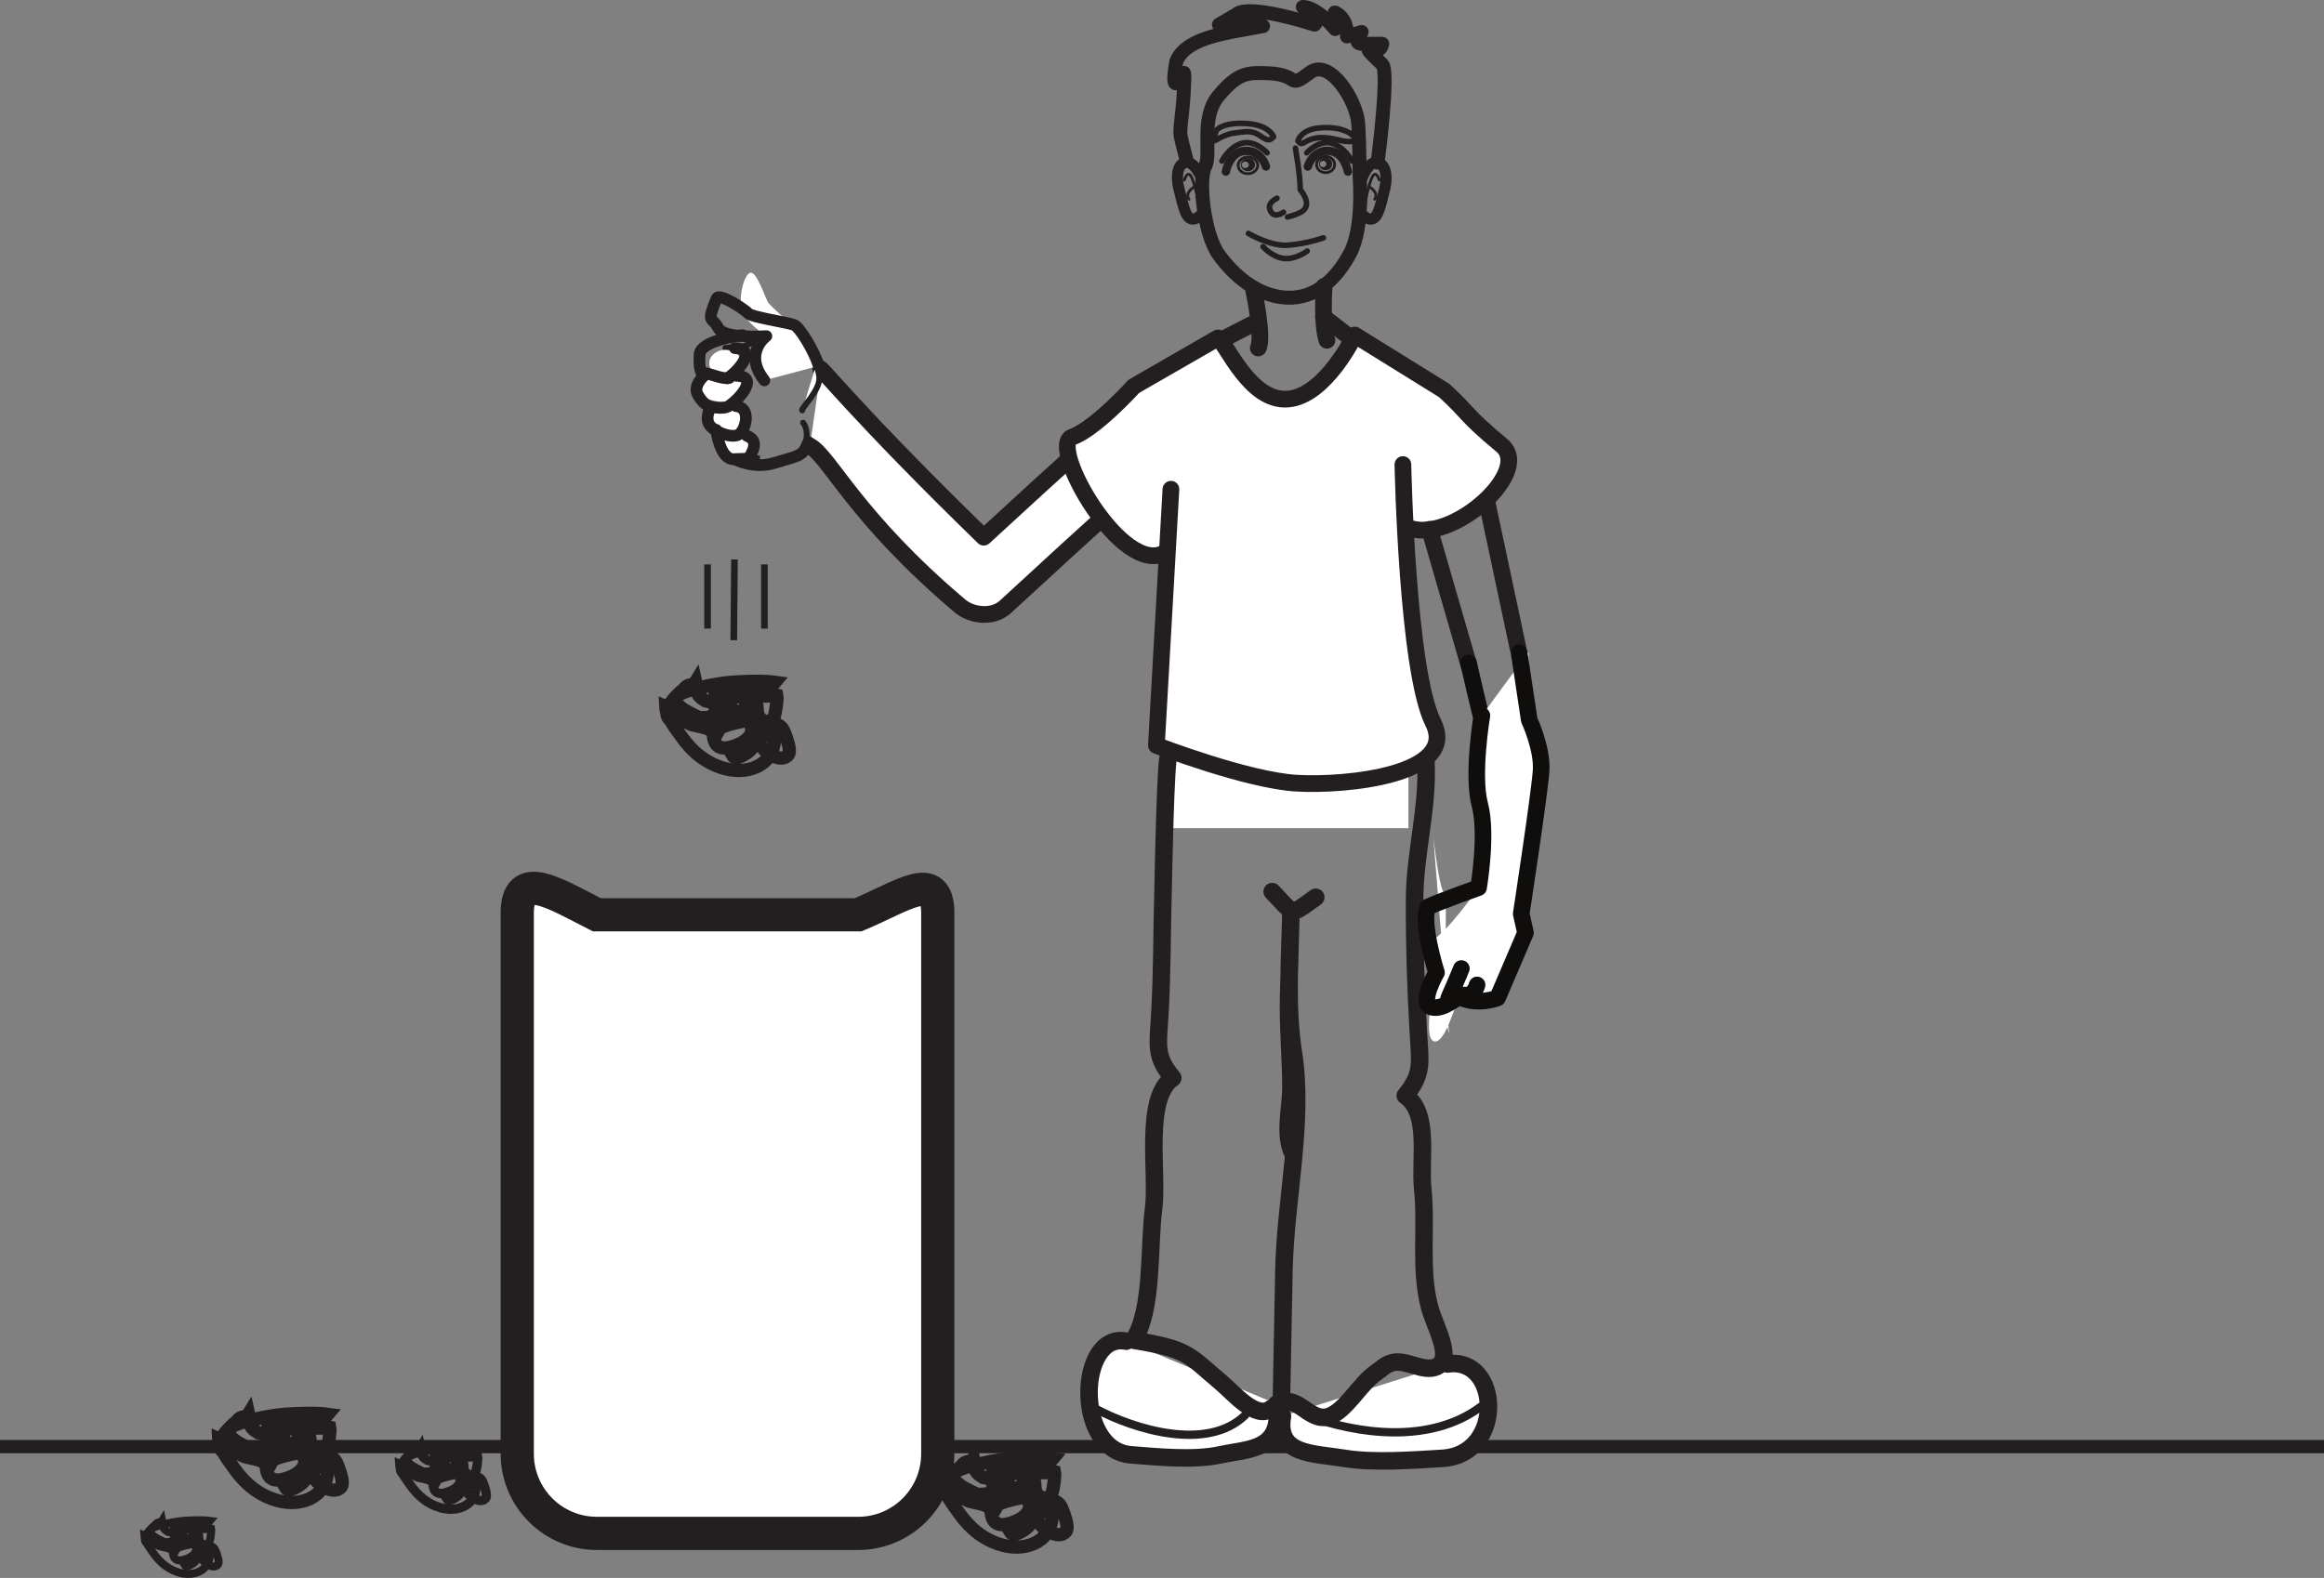 <?xml version="1.0" encoding="UTF-8"?>
<svg xmlns="http://www.w3.org/2000/svg" xmlns:xlink="http://www.w3.org/1999/xlink" width="350pt" height="237.71pt" viewBox="0 0 350 237.71" version="1.1">
<rect x="0" y="0" width="350" height="237.71" fill="#808080" stroke="none"/>
<defs>
<clipPath id="clip1">
  <path d="M 7 63 L 212 63 L 212 237.711 L 7 237.711 Z M 7 63 "/>
</clipPath>
<clipPath id="clip2">
  <path d="M 4 184 L 80 184 L 80 237.711 L 4 237.711 Z M 4 184 "/>
</clipPath>
<clipPath id="clip3">
  <path d="M 113 191 L 189 191 L 189 237.711 L 113 237.711 Z M 113 191 "/>
</clipPath>
<clipPath id="clip4">
  <path d="M 40 198 L 94 198 L 94 237.711 L 40 237.711 Z M 40 198 "/>
</clipPath>
<clipPath id="clip5">
  <path d="M 4 211 L 50 211 L 50 237.711 L 4 237.711 Z M 4 211 "/>
</clipPath>
</defs>
<g id="surface1">
<path style="fill:none;stroke-width:2;stroke-linecap:butt;stroke-linejoin:miter;stroke:rgb(13.73%,12.16%,12.549%);stroke-opacity:1;stroke-miterlimit:10;" d="M 0 -0.001 L -350 -0.001 " transform="matrix(1,0,0,-1,350,217.925)"/>
<path style=" stroke:none;fill-rule:nonzero;fill:rgb(100%,100%,100%);fill-opacity:1;" d="M 176.344 124.762 L 176.344 103.262 L 212.109 103.262 L 212.109 124.762 "/>
<path style="fill:none;stroke-width:0.838;stroke-linecap:round;stroke-linejoin:round;stroke:rgb(13.73%,12.16%,12.549%);stroke-opacity:1;stroke-miterlimit:4;" d="M 0.001 -0 C 0.001 -0 -1.815 2 -3.796 1.433 C -5.741 0.879 -6.8 -1.246 -6.8 -1.246 " transform="matrix(1,0,0,-1,190.823,23.019)"/>
<path style="fill:none;stroke-width:1.259;stroke-linecap:round;stroke-linejoin:round;stroke:rgb(13.73%,12.16%,12.549%);stroke-opacity:1;stroke-miterlimit:4;" d="M 0 0.002 C 0.199 -0.428 -0.621 2.72 -3.383 2.302 C -5.516 1.982 -6.008 -0.791 -6.008 -0.791 " transform="matrix(1,0,0,-1,190.625,25.06)"/>
<path style="fill:none;stroke-width:0.838;stroke-linecap:round;stroke-linejoin:round;stroke:rgb(13.73%,12.16%,12.549%);stroke-opacity:1;stroke-miterlimit:4;" d="M -0.001 -0 C -0.001 -0 1.812 2 3.796 1.433 C 5.741 0.879 6.804 -1.246 6.804 -1.246 " transform="matrix(1,0,0,-1,196.794,23.019)"/>
<path style="fill:none;stroke-width:1.259;stroke-linecap:round;stroke-linejoin:round;stroke:rgb(13.73%,12.16%,12.549%);stroke-opacity:1;stroke-miterlimit:4;" d="M -0.002 0.002 C -0.201 -0.428 0.623 2.72 3.385 2.302 C 5.518 1.982 6.01 -0.791 6.01 -0.791 " transform="matrix(1,0,0,-1,196.994,25.06)"/>
<path style="fill:none;stroke-width:0.838;stroke-linecap:round;stroke-linejoin:round;stroke:rgb(13.73%,12.16%,12.549%);stroke-opacity:1;stroke-miterlimit:4;" d="M 0 0.001 C 0.148 -0.152 0.543 -0.659 0.77 -1.257 C 1.059 -2.007 1.059 -2.87 0 -3.402 C -0.906 -3.855 -1.93 -4.081 -1.93 -4.081 " transform="matrix(1,0,0,-1,195.832,28.61)"/>
<path style="fill:none;stroke-width:0.838;stroke-linecap:round;stroke-linejoin:round;stroke:rgb(13.73%,12.16%,12.549%);stroke-opacity:1;stroke-miterlimit:4;" d="M -0 0.001 C -0 0.001 -1.66 -1.257 -2.117 0.641 C -2.09 0.61 -2.359 1.427 -0.984 2.114 " transform="matrix(1,0,0,-1,193.301,31.973)"/>
<path style="fill:none;stroke-width:2.097;stroke-linecap:round;stroke-linejoin:round;stroke:rgb(13.73%,12.16%,12.549%);stroke-opacity:1;stroke-miterlimit:4;" d="M 0.001 0.002 C 0.001 0.002 0.626 -7.51 -1.452 -11.377 C -3.534 -15.24 -6.647 -18.248 -11.015 -18.03 C -16.304 -17.772 -19.948 -13.307 -21.194 -11.592 C -23.487 -8.436 -24.311 -0.213 -23.272 1.717 C -22.233 3.646 -24.104 9.013 -21.194 12.447 C -18.284 15.885 -16.886 15.908 -13.78 15.775 C -8.78 15.564 -10.995 13.244 -7.479 15.885 C -4.476 18.142 -0.413 11.588 -0.21 8.154 C 0.001 4.72 0.001 0.002 0.001 0.002 Z M 0.001 0.002 " transform="matrix(1,0,0,-1,204.765,26.81)"/>
<path style="fill:none;stroke-width:2.517;stroke-linecap:round;stroke-linejoin:round;stroke:rgb(13.73%,12.16%,12.549%);stroke-opacity:1;stroke-miterlimit:4;" d="M -0.002 0.002 C -0.002 0.002 1.541 -7.19 0.709 -8.838 " transform="matrix(1,0,0,-1,188.787,43.588)"/>
<path style="fill:none;stroke-width:2.517;stroke-linecap:round;stroke-linejoin:round;stroke:rgb(13.73%,12.16%,12.549%);stroke-opacity:1;stroke-miterlimit:4;" d="M -0.001 0.001 C -0.001 0.001 -0.411 -5.632 0.421 -8.124 " transform="matrix(1,0,0,-1,199.419,43.138)"/>
<path style="fill:none;stroke-width:1.678;stroke-linecap:round;stroke-linejoin:round;stroke:rgb(13.73%,12.16%,12.549%);stroke-opacity:1;stroke-miterlimit:4;" d="M 0.001 -0.002 C 0.001 -0.002 -1.128 2.819 -2.503 2.502 C -3.882 2.19 -3.858 0.069 -3.507 -1.357 C -2.753 -4.381 -2.378 -6.467 -1.003 -5.947 C 0.376 -5.424 0.251 -4.17 0.251 -4.17 " transform="matrix(1,0,0,-1,181.034,26.983)"/>
<path style="fill:none;stroke-width:0.419;stroke-linecap:round;stroke-linejoin:round;stroke:rgb(13.73%,12.16%,12.549%);stroke-opacity:1;stroke-miterlimit:4;" d="M 0.001 0.001 C 0.001 0.001 0.552 1.939 1.243 0.001 C 1.939 -1.94 2.075 -3.46 2.075 -3.46 " transform="matrix(1,0,0,-1,178.378,27.111)"/>
<path style="fill:none;stroke-width:0.419;stroke-linecap:round;stroke-linejoin:round;stroke:rgb(13.73%,12.16%,12.549%);stroke-opacity:1;stroke-miterlimit:4;" d="M 0 0 C 0 0 -1.387 -0.832 -0.695 -1.801 " transform="matrix(1,0,0,-1,179.762,28.219)"/>
<path style="fill:none;stroke-width:1.678;stroke-linecap:round;stroke-linejoin:round;stroke:rgb(13.73%,12.16%,12.549%);stroke-opacity:1;stroke-miterlimit:4;" d="M 0.001 -0.002 C 0.001 -0.002 1.032 2.819 2.411 2.502 C 3.79 2.19 3.86 0.069 3.505 -1.357 C 2.755 -4.381 2.38 -6.467 0.997 -5.947 C -0.374 -5.424 -0.249 -4.17 -0.249 -4.17 " transform="matrix(1,0,0,-1,205.058,26.983)"/>
<path style="fill:none;stroke-width:0.419;stroke-linecap:round;stroke-linejoin:round;stroke:rgb(13.73%,12.16%,12.549%);stroke-opacity:1;stroke-miterlimit:4;" d="M -0.001 0.001 C -0.001 0.001 -0.552 1.939 -1.247 0.001 C -1.938 -1.94 -2.075 -3.46 -2.075 -3.46 " transform="matrix(1,0,0,-1,207.716,27.111)"/>
<path style="fill:none;stroke-width:0.419;stroke-linecap:round;stroke-linejoin:round;stroke:rgb(13.73%,12.16%,12.549%);stroke-opacity:1;stroke-miterlimit:4;" d="M 0 0 C 0 0 1.387 -0.832 0.691 -1.801 " transform="matrix(1,0,0,-1,206.332,28.219)"/>
<path style="fill:none;stroke-width:0.838;stroke-linecap:round;stroke-linejoin:round;stroke:rgb(13.73%,12.16%,12.549%);stroke-opacity:1;stroke-miterlimit:4;" d="M -0 -0.001 C -0 -0.001 -0.582 1.675 -3.715 1.968 C -6.852 2.253 -8.469 1.444 -8.691 0.784 C -9.379 -1.251 -8.867 -0.521 -8.016 -0.122 C -6.449 0.62 -6.168 0.526 -4.586 0.733 C -3.008 0.936 -2.387 0.37 -1.551 -0.157 C -0.711 -0.685 -0.445 -0.443 -0 -0.001 Z M -0 -0.001 " transform="matrix(1,0,0,-1,191.809,20.608)"/>
<path style="fill:none;stroke-width:0.838;stroke-linecap:round;stroke-linejoin:round;stroke:rgb(13.73%,12.16%,12.549%);stroke-opacity:1;stroke-miterlimit:4;" d="M -0 -0.002 C -0 -0.002 0.391 1.819 3.535 1.987 C 6.676 2.162 8.019 1.155 8.465 0.612 C 8.902 0.073 8.473 -0.103 7.527 -0.084 C 6.586 -0.068 6.551 0.123 4.977 0.385 C 3.406 0.651 2.148 0.444 1.285 -0.052 C 0.43 -0.545 0.43 -0.455 -0 -0.002 Z M -0 -0.002 " transform="matrix(1,0,0,-1,195.473,21.233)"/>
<path style=" stroke:none;fill-rule:nonzero;fill:rgb(13.73%,12.16%,12.549%);fill-opacity:1;" d="M 197.875 36.051 L 197.945 36.051 C 197.965 36.051 197.965 36.02 197.949 36.02 L 197.883 36.02 C 197.859 36.02 197.855 36.051 197.875 36.051 "/>
<path style=" stroke:none;fill-rule:nonzero;fill:rgb(13.73%,12.16%,12.549%);fill-opacity:1;" d="M 187.555 25.32 C 187.262 25.332 187.016 25.121 187 24.852 C 186.992 24.578 187.223 24.352 187.523 24.34 C 187.816 24.332 188.062 24.539 188.074 24.812 C 188.086 25.082 187.852 25.309 187.555 25.32 M 187.906 23.836 C 187.312 23.859 186.852 24.316 186.867 24.855 C 186.887 25.395 187.387 25.816 187.977 25.793 C 188.57 25.773 189.031 25.32 189.012 24.777 C 188.992 24.238 188.496 23.816 187.906 23.836 "/>
<path style="fill:none;stroke-width:0.419;stroke-linecap:round;stroke-linejoin:round;stroke:rgb(13.73%,12.16%,12.549%);stroke-opacity:1;stroke-miterlimit:4;" d="M -0.001 -0.002 C 0.023 -0.693 -0.614 -1.279 -1.431 -1.31 C -2.239 -1.338 -2.923 -0.802 -2.95 -0.107 C -2.974 0.584 -2.337 1.17 -1.52 1.201 C -0.708 1.229 -0.024 0.694 -0.001 -0.002 Z M -0.001 -0.002 " transform="matrix(1,0,0,-1,189.419,24.854)"/>
<path style=" stroke:none;fill-rule:nonzero;fill:rgb(13.73%,12.16%,12.549%);fill-opacity:1;" d="M 199.27 25.18 C 198.992 25.18 198.77 24.965 198.77 24.703 C 198.77 24.438 198.992 24.23 199.27 24.23 C 199.539 24.23 199.762 24.438 199.762 24.703 C 199.762 24.965 199.539 25.18 199.27 25.18 M 199.637 23.75 C 199.09 23.75 198.645 24.176 198.645 24.703 C 198.645 25.227 199.09 25.652 199.637 25.652 C 200.184 25.652 200.633 25.227 200.633 24.703 C 200.633 24.176 200.184 23.75 199.637 23.75 "/>
<path style="fill:none;stroke-width:0.419;stroke-linecap:round;stroke-linejoin:round;stroke:rgb(13.73%,12.16%,12.549%);stroke-opacity:1;stroke-miterlimit:4;" d="M 0.001 -0 C 0.001 -0.672 -0.612 -1.215 -1.366 -1.215 C -2.12 -1.215 -2.733 -0.672 -2.733 -0 C -2.733 0.672 -2.12 1.218 -1.366 1.218 C -0.612 1.218 0.001 0.672 0.001 -0 Z M 0.001 -0 " transform="matrix(1,0,0,-1,201.007,24.793)"/>
<path style="fill:none;stroke-width:0.838;stroke-linecap:round;stroke-linejoin:round;stroke:rgb(13.73%,12.16%,12.549%);stroke-opacity:1;stroke-miterlimit:4;" d="M 0.001 -0.001 C 0.001 -0.001 -2.437 -0.884 -5.315 -1.106 C -7.976 -1.313 -11.296 0.663 -11.296 0.663 " transform="matrix(1,0,0,-1,199.308,35.831)"/>
<path style="fill:none;stroke-width:0.838;stroke-linecap:round;stroke-linejoin:round;stroke:rgb(13.73%,12.16%,12.549%);stroke-opacity:1;stroke-miterlimit:4;" d="M -0.001 0 C -0.001 0 -1.786 -1.328 -3.548 -1.109 C -5.317 -0.886 -6.649 0.664 -6.649 0.664 " transform="matrix(1,0,0,-1,196.872,37.825)"/>
<path style="fill:none;stroke-width:0.838;stroke-linecap:round;stroke-linejoin:round;stroke:rgb(13.73%,12.16%,12.549%);stroke-opacity:1;stroke-miterlimit:4;" d="M -0 -0.001 C -0 -0.001 0.75 -4.329 0.719 -6.15 " transform="matrix(1,0,0,-1,195.098,22.319)"/>
<path style="fill:none;stroke-width:2.097;stroke-linecap:round;stroke-linejoin:round;stroke:rgb(13.73%,12.16%,12.549%);stroke-opacity:1;stroke-miterlimit:4;" d="M 0.001 -0.002 C 0.001 -0.002 1.806 13.682 0.696 14.787 C -0.409 15.897 -2.296 17.444 -0.855 17.002 C 0.583 16.561 0.696 17.885 0.696 17.885 L -2.405 17.885 C -3.847 17.885 -2.405 19.662 -2.405 19.662 L -4.62 18.994 C -4.62 18.994 -4.397 21.209 -5.948 22.319 C -7.503 23.428 -5.065 20.991 -6.394 20.104 C -9.386 23.647 -11.265 23.428 -11.265 23.428 C -11.265 23.428 -8.386 21.655 -9.495 20.768 C -20.128 24.092 -21.233 22.319 -21.233 22.319 L -23.894 20.768 C -23.894 20.768 -18.573 21.655 -17.249 20.545 C -22.343 19.549 -28.769 18.994 -30.315 15.233 C -31.429 9.026 -29.206 13.459 -29.206 13.459 C -29.206 13.459 -28.987 14.123 -29.206 10.358 C -29.433 6.592 -29.87 5.041 -29.651 3.932 C -29.433 2.826 -28.769 0.389 -28.769 0.389 " transform="matrix(1,0,0,-1,207.472,24.479)"/>
<path style="fill:none;stroke-width:2.517;stroke-linecap:round;stroke-linejoin:round;stroke:rgb(13.73%,12.16%,12.549%);stroke-opacity:1;stroke-miterlimit:4;" d="M 0.001 0 L 5.079 2.606 " transform="matrix(1,0,0,-1,184.077,51.149)"/>
<path style="fill:none;stroke-width:2.517;stroke-linecap:round;stroke-linejoin:round;stroke:rgb(13.73%,12.16%,12.549%);stroke-opacity:1;stroke-miterlimit:4;" d="M 0 -0.002 C 0.395 -0.26 4.039 -3.127 4.039 -3.127 " transform="matrix(1,0,0,-1,199.316,47.76)"/>
<path style="fill-rule:nonzero;fill:rgb(100%,100%,100%);fill-opacity:1;stroke-width:2.517;stroke-linecap:round;stroke-linejoin:round;stroke:rgb(13.73%,12.16%,12.549%);stroke-opacity:1;stroke-miterlimit:4;" d="M -0.001 -0.001 C -0.896 1.48 5.526 -6.743 24.522 -25.212 C 48.757 -2.895 49.823 -2.505 50.979 -2.118 C 53.46 -1.29 55.862 -2.653 56.851 -5.075 C 57.835 -7.501 56.472 -10.391 54.116 -11.528 L 55.155 -11.028 C 53.335 -12.321 39.702 -24.704 27.796 -35.692 C 25.854 -37.481 22.632 -37.005 20.964 -35.594 C 5.14 -22.208 1.347 -13.13 -1.657 -11.473 " transform="matrix(1,0,0,-1,123.634,55.714)"/>
<path style="fill:none;stroke-width:0.882;stroke-linecap:round;stroke-linejoin:round;stroke:rgb(13.73%,12.16%,12.549%);stroke-opacity:1;stroke-miterlimit:4;" d="M 0.001 -0.001 C 0.579 2.022 -0.366 3.081 -0.366 3.081 " transform="matrix(1,0,0,-1,121.311,66.76)"/>
<path style="fill:none;stroke-width:1.763;stroke-linecap:round;stroke-linejoin:round;stroke:rgb(13.73%,12.16%,12.549%);stroke-opacity:1;stroke-miterlimit:4;" d="M 0.001 0 C 0.001 0 2.829 -1.644 6.138 -0.601 C 9.442 0.438 10.372 0.328 11.021 2.215 C 11.103 2.453 11.173 2.297 11.208 2.52 " transform="matrix(1,0,0,-1,110.561,69.121)"/>
<path style="fill-rule:nonzero;fill:rgb(100%,100%,100%);fill-opacity:1;stroke-width:0.882;stroke-linecap:round;stroke-linejoin:round;stroke:rgb(13.73%,12.16%,12.549%);stroke-opacity:1;stroke-miterlimit:4;" d="M -0.001 0.002 C -0.4 0.095 2.799 3.033 2.569 5.049 C 2.53 5.388 2.237 6.638 2.131 6.998 " transform="matrix(1,0,0,-1,120.818,61.818)"/>
<path style="fill:none;stroke-width:0.882;stroke-linecap:round;stroke-linejoin:round;stroke:rgb(13.73%,12.16%,12.549%);stroke-opacity:1;stroke-miterlimit:4;" d="M 0.001 -0.002 C -0.37 0.229 -2.643 -0.502 -3.006 -0.838 C -3.366 -1.177 -4.1 -0.724 -5.557 -0.943 " transform="matrix(1,0,0,-1,114.799,51.475)"/>
<path style=" stroke:none;fill-rule:nonzero;fill:rgb(100%,100%,100%);fill-opacity:1;" d="M 211.129 77.895 C 217.27 81.836 230.98 70.039 226.016 65.902 C 220.215 61.07 221.289 61.246 217.332 57.633 L 203.871 49.285 C 203.871 49.285 199.492 58.496 193.793 58.934 C 188.094 59.371 184.582 50.602 183.27 49.727 L 170.613 57.012 C 170.613 57.012 164.824 63.422 161.312 64.66 C 157.613 65.969 168.961 85.957 175.367 82.023 "/>
<path style="fill:none;stroke-width:2.517;stroke-linecap:round;stroke-linejoin:round;stroke:rgb(13.73%,12.16%,12.549%);stroke-opacity:1;stroke-miterlimit:4;" d="M -0.002 0.001 C 6.139 -3.945 19.846 7.852 14.885 11.989 C 9.084 16.821 10.154 16.645 6.201 20.259 L -7.256 28.602 C -7.256 28.602 -11.643 19.395 -17.338 18.958 C -23.037 18.516 -26.549 27.286 -27.861 28.165 L -40.518 20.88 C -40.518 20.88 -46.307 14.47 -49.822 13.231 C -53.514 11.927 -42.174 -8.066 -35.764 -4.132 " transform="matrix(1,0,0,-1,211.283,79.075)"/>
<path style="fill-rule:nonzero;fill:rgb(100%,100%,100%);fill-opacity:1;stroke-width:2.517;stroke-linecap:round;stroke-linejoin:round;stroke:rgb(13.73%,12.16%,12.549%);stroke-opacity:1;stroke-miterlimit:4;" d="M -0.002 -0 C -0.002 -0 0.604 -30.973 4.549 -38.864 C 8.494 -46.758 -8.572 -48.446 -16.021 -48.004 C -23.475 -47.567 -37.127 -42.305 -37.127 -42.305 L -34.939 -3.719 " transform="matrix(1,0,0,-1,211.283,69.98)"/>
<path style="fill:none;stroke-width:1.678;stroke-linecap:butt;stroke-linejoin:round;stroke:rgb(13.73%,12.16%,12.549%);stroke-opacity:1;stroke-miterlimit:4;" d="M 0.002 0 L 3.592 -0.191 " transform="matrix(1,0,0,-1,110.83,69.278)"/>
<path style=" stroke:none;fill-rule:nonzero;fill:rgb(100%,100%,100%);fill-opacity:1;" d="M 123.301 55.117 C 122.598 52.805 120.402 49.258 119.602 48.949 C 118.703 48.594 116.18 46.18 115.742 45.656 C 115.301 45.133 114.043 40.906 113.02 41.09 C 111.992 41.27 111.027 45.395 111.883 47.137 C 112.738 48.883 115.418 50.637 115.418 50.637 C 115.418 50.637 111.871 53.176 115.117 57.305 "/>
<path style="fill:none;stroke-width:1.763;stroke-linecap:round;stroke-linejoin:round;stroke:rgb(13.73%,12.16%,12.549%);stroke-opacity:1;stroke-miterlimit:4;" d="M -0.001 -0.002 C -0.704 2.311 -2.899 5.858 -3.7 6.166 C -4.598 6.522 -10.149 7.358 -10.583 7.881 C -11.024 8.405 -14.993 11.1 -15.387 10.139 C -17.004 6.205 -16.012 7.49 -15.157 5.744 C -14.297 3.998 -7.883 4.479 -7.883 4.479 C -7.883 4.479 -11.43 1.94 -8.184 -2.189 " transform="matrix(1,0,0,-1,123.301,55.115)"/>
<path style="fill:none;stroke-width:2.517;stroke-linecap:round;stroke-linejoin:round;stroke:rgb(13.73%,12.16%,12.549%);stroke-opacity:1;stroke-miterlimit:4;" d="M -0.001 0.001 L 5.937 -20.511 " transform="matrix(1,0,0,-1,215.294,79.743)"/>
<path style=" stroke:none;fill-rule:nonzero;fill:rgb(100%,100%,100%);fill-opacity:1;" d="M 112.129 58.496 C 112.129 59.609 110.605 60.512 108.73 60.512 C 106.852 60.512 105.328 59.609 105.328 58.496 C 105.328 57.379 106.852 56.473 108.73 56.473 C 110.605 56.473 112.129 57.379 112.129 58.496 "/>
<path style=" stroke:none;fill-rule:nonzero;fill:rgb(100%,100%,100%);fill-opacity:1;" d="M 112.336 63.418 C 112.336 64.535 111.098 65.438 109.566 65.438 C 108.035 65.438 106.793 64.535 106.793 63.418 C 106.793 62.305 108.035 61.398 109.566 61.398 C 111.098 61.398 112.336 62.305 112.336 63.418 "/>
<path style=" stroke:none;fill-rule:nonzero;fill:rgb(100%,100%,100%);fill-opacity:1;" d="M 113.348 67.094 C 113.348 68.211 112.262 69.113 110.922 69.113 C 109.582 69.113 108.496 68.211 108.496 67.094 C 108.496 65.98 109.582 65.074 110.922 65.074 C 112.262 65.074 113.348 65.98 113.348 67.094 "/>
<path style=" stroke:none;fill-rule:nonzero;fill:rgb(100%,100%,100%);fill-opacity:1;" d="M 111.664 54.719 C 111.664 55.836 110.578 56.738 109.242 56.738 C 107.902 56.738 106.816 55.836 106.816 54.719 C 106.816 53.602 107.902 52.699 109.242 52.699 C 110.578 52.699 111.664 53.602 111.664 54.719 "/>
<path style="fill:none;stroke-width:2.517;stroke-linecap:round;stroke-linejoin:round;stroke:rgb(13.73%,12.16%,12.549%);stroke-opacity:1;stroke-miterlimit:4;" d="M -0.002 0.002 L 4.701 -22.123 " transform="matrix(1,0,0,-1,223.928,75.58)"/>
<path style="fill:none;stroke-width:1.763;stroke-linecap:round;stroke-linejoin:round;stroke:rgb(13.73%,12.16%,12.549%);stroke-opacity:1;stroke-miterlimit:4;" d="M -0.002 -0.001 C 1.838 1.253 4.463 4.456 1.111 4.542 " transform="matrix(1,0,0,-1,109.561,56.988)"/>
<path style="fill:none;stroke-width:2.642;stroke-linecap:round;stroke-linejoin:round;stroke:rgb(13.73%,12.16%,12.549%);stroke-opacity:1;stroke-miterlimit:4;" d="M 0.001 0 C 1.528 -1.59 2.216 -2.488 2.829 -2.773 C 3.63 -3.144 4.306 -2.453 6.563 -0.855 " transform="matrix(1,0,0,-1,191.593,134.317)"/>
<path style="fill:none;stroke-width:2.642;stroke-linecap:round;stroke-linejoin:round;stroke:rgb(13.73%,12.16%,12.549%);stroke-opacity:1;stroke-miterlimit:4;" d="M 0.001 0.001 C -1.413 2.868 -0.257 6.88 -0.28 10.068 C -0.308 14.654 -0.749 19.212 -0.628 23.806 C -0.511 28.091 -0.397 32.376 -0.28 36.661 C -0.417 29.493 -1.015 22.216 0.083 15.2 C 1.716 4.751 -1.128 -6.948 -1.335 -17.561 C -1.468 -24.276 -1.597 -31.003 -1.729 -37.721 " transform="matrix(1,0,0,-1,194.702,173.751)"/>
<path style="fill-rule:nonzero;fill:rgb(100%,100%,100%);fill-opacity:1;stroke-width:2.642;stroke-linecap:round;stroke-linejoin:round;stroke:rgb(13.73%,12.16%,12.549%);stroke-opacity:1;stroke-miterlimit:4;" d="M 0.001 -0.001 C -7.245 1.464 -7.937 -16.434 0.704 -17.122 C 4.79 -17.446 10.188 -17.985 14.165 -17.122 C 18.446 -16.188 23.595 -16.555 22.665 -9.462 " transform="matrix(1,0,0,-1,169.616,202.042)"/>
<path style="fill-rule:nonzero;fill:rgb(100%,100%,100%);fill-opacity:1;stroke-width:2.642;stroke-linecap:round;stroke-linejoin:round;stroke:rgb(13.73%,12.16%,12.549%);stroke-opacity:1;stroke-miterlimit:4;" d="M 0.001 0.001 C 7.954 1.22 8.708 -13.643 -0.776 -14.21 C -5.257 -14.483 -11.179 -14.928 -15.546 -14.21 C -20.241 -13.436 -25.894 -13.741 -24.874 -7.854 " transform="matrix(1,0,0,-1,218.015,205.482)"/>
<path style="fill:none;stroke-width:2.642;stroke-linecap:round;stroke-linejoin:round;stroke:rgb(13.73%,12.16%,12.549%);stroke-opacity:1;stroke-miterlimit:4;" d="M -0.002 0 C -0.51 0 -0.853 -19.09 -0.885 -20.277 C -1.064 -26.527 -1.006 -32.851 -1.377 -39.09 C -1.65 -43.777 -2.139 -45.41 0.58 -48.648 C -3.83 -51.691 -1.615 -63.117 -2.314 -68.387 C -3.068 -74.086 -2.342 -83.496 -5.326 -88.156 C 3.096 -89.543 2.936 -90.402 7.912 -94.574 C 9.725 -96.097 13.123 -100.199 15.373 -98.465 " transform="matrix(1,0,0,-1,176.045,113.742)"/>
<path style="fill:none;stroke-width:2.642;stroke-linecap:round;stroke-linejoin:round;stroke:rgb(13.73%,12.16%,12.549%);stroke-opacity:1;stroke-miterlimit:4;" d="M -0.002 0 C 0.369 -7.066 -1.674 -13.918 -1.705 -20.84 C -1.736 -27.414 -1.529 -34.164 -1.15 -40.722 C -0.873 -45.492 -0.393 -47.16 -3.107 -50.453 C 0.674 -53.109 -0.951 -59.965 -0.478 -64.48 C 0.135 -70.359 -0.967 -76.617 0.561 -82.336 C 1.369 -85.347 4.221 -90.019 1.643 -91.273 C -0.365 -92.246 -3.088 -90.023 -5.217 -90.73 C -6.318 -91.101 -6.467 -91.469 -7.498 -92.172 C -9.885 -93.797 -12.033 -97.914 -14.592 -98.785 C -17.15 -99.656 -18.795 -96.328 -21.252 -96.523 " transform="matrix(1,0,0,-1,214.744,114.598)"/>
<path style="fill:none;stroke-width:1.251;stroke-linecap:round;stroke-linejoin:round;stroke:rgb(13.73%,12.16%,12.549%);stroke-opacity:1;stroke-miterlimit:4;" d="M 0.001 0.001 C 5.865 -3.132 16.834 -6.503 22.544 -0.968 " transform="matrix(1,0,0,-1,164.987,212.22)"/>
<path style="fill:none;stroke-width:1.251;stroke-linecap:round;stroke-linejoin:round;stroke:rgb(13.73%,12.16%,12.549%);stroke-opacity:1;stroke-miterlimit:4;" d="M -0.002 -0.001 C 7.881 -2.919 18.807 -4.407 26.432 1.288 " transform="matrix(1,0,0,-1,196.603,213.187)"/>
<path style="fill:none;stroke-width:2.503;stroke-linecap:round;stroke-linejoin:round;stroke:rgb(6.294%,5.768%,5.058%);stroke-opacity:1;stroke-miterlimit:4;" d="M -0.002 0.001 C -0.002 0.001 1.928 -8.515 2.307 -9.484 " transform="matrix(1,0,0,-1,221.166,99.868)"/>
<path style=" stroke:none;fill-rule:nonzero;fill:rgb(100%,100%,100%);fill-opacity:1;" d="M 218.227 155.73 C 216.441 149.184 217.73 144.957 217.746 138.844 C 217.762 130.355 217.539 139.867 215.863 126.129 "/>
<path style="fill:none;stroke-width:1.763;stroke-linecap:round;stroke-linejoin:round;stroke:rgb(13.73%,12.16%,12.549%);stroke-opacity:1;stroke-miterlimit:4;" d="M 0.001 0.002 C -0.862 -0.076 -6.252 -0.92 -6.424 -2.85 C -6.592 -4.776 -6.217 -5.561 -6.217 -5.561 C -6.217 -5.561 -6.014 -5.612 -5.686 -5.686 C -4.381 -5.971 -2.901 -6.662 -1.952 -6.436 " transform="matrix(1,0,0,-1,111.799,50.49)"/>
<path style=" stroke:none;fill-rule:nonzero;fill:rgb(100%,100%,100%);fill-opacity:1;" d="M 230.199 98.227 L 230.309 108.461 C 230.309 108.461 232.301 112.719 232.098 116.055 C 231.891 119.395 229.102 137.668 229.102 137.668 L 229.742 140.512 L 225.539 150.332 C 225.539 150.332 222.77 151.477 219.918 150.27 C 219.391 150.043 217.801 157.43 215.938 156.867 C 214.078 156.301 216.336 146.52 216.336 146.52 C 216.336 146.52 214.348 144.102 215.441 141.805 C 217.785 140.754 222.676 133.719 222.676 133.719 C 222.676 133.719 224.055 125.648 222.859 121.199 C 221.668 116.75 223.176 107.781 223.176 107.781 "/>
<path style="fill:none;stroke-width:2.503;stroke-linecap:round;stroke-linejoin:round;stroke:rgb(6.294%,5.768%,5.058%);stroke-opacity:1;stroke-miterlimit:4;" d="M 0.001 0 L 1.524 -10.136 C 1.524 -10.136 3.517 -14.394 3.313 -17.73 C 3.106 -21.066 0.317 -39.34 0.317 -39.34 L 0.958 -42.187 L -3.245 -52.008 C -3.245 -52.008 -6.015 -53.152 -8.866 -51.945 C -9.394 -51.718 -11.39 -53.937 -13.249 -53.379 C -15.112 -52.812 -12.448 -48.195 -12.448 -48.195 C -12.448 -48.195 -14.839 -40.613 -13.745 -38.312 C -11.401 -37.261 -6.108 -35.394 -6.108 -35.394 C -6.108 -35.394 -4.73 -27.328 -5.925 -22.875 C -7.116 -18.425 -5.608 -9.457 -5.608 -9.457 " transform="matrix(1,0,0,-1,228.784,98.325)"/>
<path style="fill-rule:nonzero;fill:rgb(100%,100%,100%);fill-opacity:1;stroke-width:2.503;stroke-linecap:round;stroke-linejoin:round;stroke:rgb(6.294%,5.768%,5.058%);stroke-opacity:1;stroke-miterlimit:4;" d="M 0.002 0.001 C -0.205 -0.581 -1.912 -4.479 -1.912 -4.479 " transform="matrix(1,0,0,-1,220.084,145.904)"/>
<path style="fill-rule:nonzero;fill:rgb(100%,100%,100%);fill-opacity:1;stroke-width:2.503;stroke-linecap:round;stroke-linejoin:round;stroke:rgb(6.294%,5.768%,5.058%);stroke-opacity:1;stroke-miterlimit:4;" d="M 0 0.001 C -0.293 -1.186 -1.242 -1.511 -1.242 -1.511 C -1.242 -1.511 -2.953 -1.729 -3.355 -0.913 " transform="matrix(1,0,0,-1,222.453,148.376)"/>
<path style="fill:none;stroke-width:1.763;stroke-linecap:round;stroke-linejoin:round;stroke:rgb(13.73%,12.16%,12.549%);stroke-opacity:1;stroke-miterlimit:4;" d="M -0.001 -0.001 C -0.001 -0.001 -0.903 -1.443 -0.247 -2.583 C 0.413 -3.724 3.468 -4.927 4.421 -3.943 C 5.374 -2.962 5.991 -0.06 3.8 0.171 " transform="matrix(1,0,0,-1,107.048,61.35)"/>
<path style="fill:none;stroke-width:1.763;stroke-linecap:round;stroke-linejoin:round;stroke:rgb(13.73%,12.16%,12.549%);stroke-opacity:1;stroke-miterlimit:4;" d="M -0 0.002 C -0 0.002 0.559 -4.526 2.656 -4.405 C 4.754 -4.272 4.777 -4.608 5.383 -3.397 C 5.98 -2.182 5.766 -1.33 4.641 -0.893 " transform="matrix(1,0,0,-1,107.859,64.767)"/>
<path style="fill:none;stroke-width:1.763;stroke-linecap:round;stroke-linejoin:round;stroke:rgb(13.73%,12.16%,12.549%);stroke-opacity:1;stroke-miterlimit:4;" d="M -0.002 0.002 C -0.002 0.002 -1.928 -1.549 -1.08 -3.014 C -0.236 -4.475 0.537 -4.686 0.537 -4.686 C 0.537 -4.686 2.623 -5.346 3.611 -4.674 C 5.447 -3.42 8.072 -0.217 4.721 -0.135 " transform="matrix(1,0,0,-1,106.182,56.474)"/>
<path style="fill:none;stroke-width:2;stroke-linecap:butt;stroke-linejoin:miter;stroke:rgb(13.73%,12.16%,12.549%);stroke-opacity:1;stroke-miterlimit:10;" d="M -0 -0.002 C -0.645 -0.06 -1.285 -0.041 -1.922 0.061 C -1.805 0.901 0.137 1.35 0.703 2.041 C -0.809 2.248 -2.457 2.197 -3.977 2.151 C -6.063 2.1 -8.125 1.83 -10.156 1.338 C -11.469 1.112 -12.723 0.713 -13.914 0.151 C -15.41 -1.51 -11.242 -2.935 -10.191 -3.545 C -9.637 -3.865 -8.793 -4.685 -8.203 -4.822 C -7.676 -4.947 -6.742 -4.459 -6.285 -4.338 C -4.856 -3.955 -3.367 -3.615 -1.898 -3.494 C -1.344 -4.627 -1.949 -5.99 -1.578 -7.178 C -1.234 -8.287 1.148 -9.99 2.387 -9.158 C 2.84 -8.853 2.863 -8.533 2.82 -7.935 C 2.769 -7.271 2.148 -5.412 1.809 -4.931 C 0.828 -3.56 -1.484 -4.451 -1.902 -2.705 C -2.168 -1.595 -1.719 -1.22 -2.832 -0.377 C -3.914 0.447 -7.215 1.264 -8.356 0.369 C -8.422 -0.611 -7.477 -0.564 -6.691 -0.564 C -5.609 -0.56 -5.305 -0.361 -4.801 0.576 C -3.414 -0.467 -3.879 -2.713 -1.91 -3.599 C -0.734 -4.131 0.051 -4.209 0.547 -3.123 C 0.785 -2.607 1.07 -0.404 0.961 0.088 C -0.512 0.42 -3.859 1.362 -5.359 0.647 C -5.93 0.377 -6.777 -0.697 -7.289 -1.135 C -7.957 -1.705 -8.563 -2.084 -8.391 -3.01 C -10.973 -3.857 -13.543 -2.627 -15.773 -1.642 C -15.707 -3.138 -14.27 -4.924 -13.414 -6.131 C -11.77 -8.47 -9.617 -10.228 -6.828 -10.97 C -3.066 -11.97 0.973 -10.205 0.566 -5.771 C -0.777 -5.138 -2.047 -7.205 -2.969 -7.896 C -3.82 -8.533 -4.809 -8.467 -5.648 -9.064 C -5.195 -9.818 -3.336 -8.56 -2.949 -8.088 C -1.961 -6.857 -2.242 -5.033 -3.098 -3.799 C -3.856 -2.697 -5.031 -2.103 -6.371 -2.107 C -8.375 -2.107 -8.563 -3.303 -8.621 -5.111 C -8.707 -7.736 -7.59 -8.478 -4.891 -7.345 C -3.781 -6.881 -2.32 -5.81 -2.977 -4.4 C -3.535 -3.201 -6.445 -2.635 -7.606 -2.693 C -7.727 -4.103 -7.32 -4.525 -8.156 -5.873 C -9.285 -4.697 -10.328 -4.744 -11.711 -4.381 C -12.301 -4.224 -12.582 -3.877 -13.281 -3.795 C -13.77 -3.736 -14.617 -4.01 -15.047 -3.681 C -16.754 -2.369 -14.109 0.162 -13.156 0.901 C -12.949 1.061 -12.934 1.229 -12.648 1.424 C -12.172 1.756 -11.606 1.561 -11.258 2.131 C -11.047 1.217 -11.336 0.768 -10.762 -0.006 C -10.211 -0.736 -9.004 -0.744 -9.281 -1.9 " transform="matrix(1,0,0,-1,116.035,104.826)"/>
<path style="fill:none;stroke-width:1;stroke-linecap:butt;stroke-linejoin:miter;stroke:rgb(13.73%,12.16%,12.549%);stroke-opacity:1;stroke-miterlimit:10;" d="M 0 -0.001 L 0.105 12.167 " transform="matrix(1,0,0,-1,110.508,96.445)"/>
<path style="fill:none;stroke-width:1;stroke-linecap:butt;stroke-linejoin:miter;stroke:rgb(13.73%,12.16%,12.549%);stroke-opacity:1;stroke-miterlimit:10;" d="M 0.002 0.002 L 0.002 9.666 " transform="matrix(1,0,0,-1,106.561,94.693)"/>
<path style="fill:none;stroke-width:1;stroke-linecap:butt;stroke-linejoin:miter;stroke:rgb(13.73%,12.16%,12.549%);stroke-opacity:1;stroke-miterlimit:10;" d="M 0 0.002 L 0 9.666 " transform="matrix(1,0,0,-1,115.125,94.693)"/>
<path style=" stroke:none;fill-rule:nonzero;fill:rgb(100%,100%,100%);fill-opacity:1;" d="M 141.23 219 C 141.23 225.625 135.859 231 129.23 231 L 89.898 231 C 83.27 231 77.898 225.625 77.898 219 L 77.898 137.562 C 77.898 130.934 83.332 134.484 89.898 137.812 L 129.23 137.812 C 136 134.984 141.23 130.934 141.23 137.562 Z M 141.23 219 "/>
<g clip-path="url(#clip1)" clip-rule="nonzero">
<path style="fill:none;stroke-width:5;stroke-linecap:butt;stroke-linejoin:miter;stroke:rgb(13.73%,12.16%,12.549%);stroke-opacity:1;stroke-miterlimit:10;" d="M -0.002 -0.002 C -0.002 -6.627 -5.373 -12.002 -12.002 -12.002 L -51.334 -12.002 C -57.963 -12.002 -63.334 -6.627 -63.334 -0.002 L -63.334 81.436 C -63.334 88.065 -57.9 84.514 -51.334 81.186 L -12.002 81.186 C -5.232 84.014 -0.002 88.065 -0.002 81.436 Z M -0.002 -0.002 " transform="matrix(1,0,0,-1,141.232,218.998)"/>
</g>
<g clip-path="url(#clip2)" clip-rule="nonzero">
<path style="fill:none;stroke-width:2;stroke-linecap:butt;stroke-linejoin:miter;stroke:rgb(13.73%,12.16%,12.549%);stroke-opacity:1;stroke-miterlimit:10;" d="M 0.001 -0.001 C -0.644 -0.059 -1.285 -0.04 -1.921 0.062 C -1.804 0.902 0.133 1.351 0.704 2.042 C -0.808 2.245 -2.46 2.195 -3.976 2.152 C -6.066 2.101 -8.124 1.831 -10.156 1.339 C -11.468 1.113 -12.722 0.714 -13.917 0.148 C -15.414 -1.509 -11.242 -2.934 -10.191 -3.544 C -9.636 -3.864 -8.792 -4.684 -8.203 -4.821 C -7.675 -4.946 -6.742 -4.462 -6.285 -4.337 C -4.855 -3.954 -3.367 -3.614 -1.902 -3.493 C -1.343 -4.63 -1.949 -5.989 -1.578 -7.177 C -1.234 -8.286 1.145 -9.989 2.387 -9.157 C 2.84 -8.852 2.864 -8.532 2.821 -7.938 C 2.77 -7.27 2.149 -5.411 1.809 -4.93 C 0.829 -3.559 -1.484 -4.45 -1.902 -2.704 C -2.167 -1.598 -1.718 -1.22 -2.832 -0.376 C -3.914 0.448 -7.214 1.265 -8.355 0.37 C -8.421 -0.61 -7.48 -0.563 -6.695 -0.563 C -5.613 -0.563 -5.304 -0.36 -4.8 0.573 C -3.414 -0.47 -3.878 -2.712 -1.91 -3.598 C -0.734 -4.13 0.051 -4.208 0.547 -3.122 C 0.786 -2.606 1.071 -0.403 0.961 0.089 C -0.511 0.421 -3.863 1.363 -5.359 0.648 C -5.929 0.378 -6.777 -0.696 -7.292 -1.137 C -7.957 -1.708 -8.562 -2.083 -8.39 -3.009 C -10.972 -3.856 -13.542 -2.63 -15.773 -1.641 C -15.707 -3.137 -14.269 -4.923 -13.417 -6.134 C -11.769 -8.47 -9.617 -10.227 -6.828 -10.97 C -3.066 -11.97 0.969 -10.204 0.567 -5.77 C -0.777 -5.137 -2.046 -7.204 -2.968 -7.895 C -3.82 -8.536 -4.808 -8.466 -5.648 -9.067 C -5.195 -9.821 -3.335 -8.563 -2.953 -8.087 C -1.96 -6.856 -2.246 -5.032 -3.097 -3.798 C -3.855 -2.696 -5.035 -2.102 -6.371 -2.106 C -8.374 -2.106 -8.562 -3.305 -8.621 -5.11 C -8.707 -7.735 -7.589 -8.477 -4.89 -7.345 C -3.781 -6.88 -2.32 -5.813 -2.976 -4.399 C -3.535 -3.2 -6.445 -2.634 -7.605 -2.692 C -7.726 -4.102 -7.324 -4.524 -8.156 -5.872 C -9.289 -4.696 -10.332 -4.743 -11.71 -4.38 C -12.3 -4.223 -12.585 -3.876 -13.285 -3.794 C -13.773 -3.735 -14.617 -4.012 -15.046 -3.68 C -16.753 -2.364 -14.113 0.163 -13.156 0.902 C -12.953 1.062 -12.933 1.23 -12.648 1.429 C -12.171 1.757 -11.605 1.562 -11.257 2.132 C -11.046 1.218 -11.335 0.769 -10.761 -0.005 C -10.21 -0.739 -9.003 -0.743 -9.281 -1.899 " transform="matrix(1,0,0,-1,48.703,215.105)"/>
</g>
<g clip-path="url(#clip3)" clip-rule="nonzero">
<path style="fill:none;stroke-width:2;stroke-linecap:butt;stroke-linejoin:miter;stroke:rgb(13.73%,12.16%,12.549%);stroke-opacity:1;stroke-miterlimit:10;" d="M -0.002 0.001 C -0.646 -0.057 -1.283 -0.038 -1.924 0.06 C -1.807 0.9 0.135 1.349 0.701 2.04 C -0.811 2.247 -2.459 2.196 -3.975 2.15 C -6.064 2.103 -8.127 1.829 -10.158 1.341 C -11.467 1.111 -12.721 0.716 -13.916 0.15 C -15.412 -1.511 -11.24 -2.936 -10.193 -3.542 C -9.639 -3.862 -8.791 -4.682 -8.201 -4.823 C -7.674 -4.948 -6.74 -4.46 -6.283 -4.339 C -4.853 -3.952 -3.365 -3.616 -1.9 -3.491 C -1.342 -4.628 -1.947 -5.991 -1.58 -7.178 C -1.232 -8.288 1.147 -9.991 2.385 -9.155 C 2.842 -8.85 2.861 -8.534 2.818 -7.936 C 2.768 -7.272 2.15 -5.409 1.811 -4.932 C 0.83 -3.557 -1.486 -4.448 -1.904 -2.706 C -2.17 -1.596 -1.717 -1.221 -2.83 -0.374 C -3.916 0.447 -7.217 1.263 -8.357 0.368 C -8.42 -0.612 -7.478 -0.565 -6.693 -0.561 C -5.611 -0.561 -5.303 -0.362 -4.799 0.575 C -3.412 -0.468 -3.877 -2.71 -1.912 -3.6 C -0.732 -4.128 0.049 -4.206 0.549 -3.124 C 0.783 -2.608 1.072 -0.405 0.959 0.087 C -0.514 0.423 -3.861 1.364 -5.361 0.65 C -5.928 0.38 -6.775 -0.698 -7.291 -1.136 C -7.959 -1.706 -8.561 -2.085 -8.389 -3.011 C -10.971 -3.858 -13.541 -2.628 -15.771 -1.639 C -15.709 -3.139 -14.268 -4.925 -13.416 -6.132 C -11.771 -8.468 -9.615 -10.225 -6.83 -10.968 C -3.064 -11.971 0.971 -10.206 0.568 -5.772 C -0.775 -5.139 -2.049 -7.206 -2.971 -7.893 C -3.822 -8.534 -4.811 -8.468 -5.646 -9.065 C -5.193 -9.819 -3.334 -8.561 -2.951 -8.089 C -1.963 -6.858 -2.244 -5.03 -3.096 -3.8 C -3.857 -2.698 -5.033 -2.104 -6.373 -2.104 C -8.377 -2.108 -8.561 -3.304 -8.623 -5.112 C -8.709 -7.733 -7.592 -8.479 -4.889 -7.346 C -3.779 -6.882 -2.318 -5.811 -2.975 -4.401 C -3.533 -3.202 -6.443 -2.636 -7.603 -2.69 C -7.728 -4.104 -7.322 -4.526 -8.154 -5.874 C -9.287 -4.698 -10.33 -4.745 -11.713 -4.382 C -12.303 -4.225 -12.584 -3.878 -13.283 -3.792 C -13.771 -3.737 -14.615 -4.011 -15.045 -3.682 C -16.756 -2.366 -14.111 0.161 -13.154 0.904 C -12.951 1.064 -12.932 1.228 -12.65 1.427 C -12.174 1.755 -11.603 1.564 -11.26 2.13 C -11.045 1.22 -11.338 0.767 -10.76 -0.007 C -10.209 -0.737 -9.006 -0.745 -9.279 -1.901 " transform="matrix(1,0,0,-1,157.861,221.821)"/>
</g>
<g clip-path="url(#clip4)" clip-rule="nonzero">
<path style="fill:none;stroke-width:1.404;stroke-linecap:butt;stroke-linejoin:miter;stroke:rgb(13.73%,12.16%,12.549%);stroke-opacity:1;stroke-miterlimit:10;" d="M -0.001 -0.001 C -0.455 -0.04 -0.904 -0.028 -1.349 0.042 C -1.267 0.632 0.096 0.945 0.495 1.437 C -0.568 1.577 -1.728 1.542 -2.791 1.511 C -4.259 1.476 -5.705 1.284 -7.13 0.941 C -8.052 0.781 -8.931 0.503 -9.771 0.105 C -10.822 -1.059 -7.892 -2.063 -7.158 -2.485 C -6.767 -2.716 -6.173 -3.29 -5.759 -3.387 C -5.388 -3.473 -4.736 -3.134 -4.412 -3.044 C -3.408 -2.774 -2.365 -2.54 -1.334 -2.454 C -0.943 -3.251 -1.369 -4.208 -1.111 -5.04 C -0.869 -5.817 0.807 -7.016 1.674 -6.43 C 1.995 -6.216 2.01 -5.993 1.979 -5.571 C 1.944 -5.106 1.51 -3.798 1.272 -3.462 C 0.584 -2.501 -1.041 -3.126 -1.337 -1.899 C -1.521 -1.122 -1.205 -0.856 -1.99 -0.262 C -2.748 0.316 -5.068 0.886 -5.869 0.261 C -5.912 -0.43 -5.251 -0.395 -4.701 -0.395 C -3.939 -0.395 -3.724 -0.255 -3.369 0.406 C -2.396 -0.329 -2.724 -1.903 -1.341 -2.524 C -0.513 -2.899 0.034 -2.954 0.385 -2.192 C 0.549 -1.833 0.752 -0.286 0.674 0.062 C -0.361 0.296 -2.712 0.956 -3.763 0.456 C -4.162 0.269 -4.759 -0.489 -5.119 -0.798 C -5.587 -1.196 -6.013 -1.462 -5.892 -2.114 C -7.705 -2.708 -9.509 -1.844 -11.076 -1.153 C -11.033 -2.204 -10.017 -3.458 -9.419 -4.305 C -8.263 -5.946 -6.751 -7.18 -4.794 -7.704 C -2.154 -8.407 0.682 -7.165 0.401 -4.052 C -0.544 -3.606 -1.435 -5.059 -2.084 -5.544 C -2.681 -5.993 -3.376 -5.946 -3.966 -6.368 C -3.646 -6.895 -2.341 -6.012 -2.072 -5.68 C -1.376 -4.813 -1.576 -3.532 -2.173 -2.669 C -2.709 -1.895 -3.533 -1.477 -4.474 -1.477 C -5.88 -1.481 -6.013 -2.321 -6.052 -3.591 C -6.115 -5.43 -5.33 -5.954 -3.431 -5.157 C -2.654 -4.833 -1.626 -4.083 -2.087 -3.091 C -2.482 -2.247 -4.525 -1.848 -5.341 -1.891 C -5.427 -2.884 -5.142 -3.18 -5.728 -4.122 C -6.521 -3.298 -7.251 -3.333 -8.224 -3.075 C -8.638 -2.966 -8.837 -2.723 -9.326 -2.665 C -9.669 -2.626 -10.263 -2.817 -10.564 -2.587 C -11.763 -1.661 -9.908 0.113 -9.24 0.632 C -9.095 0.745 -9.084 0.863 -8.88 0.999 C -8.548 1.234 -8.15 1.097 -7.904 1.495 C -7.755 0.855 -7.962 0.538 -7.556 -0.005 C -7.169 -0.52 -6.326 -0.52 -6.517 -1.333 " transform="matrix(1,0,0,-1,71.259,219.464)"/>
</g>
<g clip-path="url(#clip5)" clip-rule="nonzero">
<path style="fill:none;stroke-width:1.204;stroke-linecap:butt;stroke-linejoin:miter;stroke:rgb(13.73%,12.16%,12.549%);stroke-opacity:1;stroke-miterlimit:10;" d="M -0 -0.002 C -0.387 -0.037 -0.774 -0.021 -1.157 0.033 C -1.086 0.541 0.082 0.811 0.421 1.229 C -0.489 1.354 -1.481 1.322 -2.395 1.295 C -3.653 1.264 -4.891 1.104 -6.118 0.807 C -6.907 0.67 -7.661 0.432 -8.379 0.088 C -9.282 -0.912 -6.77 -1.767 -6.137 -2.135 C -5.801 -2.326 -5.293 -2.818 -4.938 -2.904 C -4.622 -2.978 -4.059 -2.685 -3.786 -2.611 C -2.922 -2.381 -2.028 -2.178 -1.145 -2.103 C -0.809 -2.787 -1.172 -3.607 -0.95 -4.322 C -0.743 -4.99 0.691 -6.017 1.437 -5.513 C 1.71 -5.33 1.722 -5.138 1.699 -4.779 C 1.668 -4.381 1.296 -3.26 1.089 -2.97 C 0.5 -2.146 -0.895 -2.681 -1.145 -1.631 C -1.305 -0.963 -1.036 -0.732 -1.704 -0.228 C -2.36 0.268 -4.344 0.76 -5.032 0.221 C -5.071 -0.369 -4.504 -0.342 -4.032 -0.342 C -3.379 -0.342 -3.192 -0.217 -2.891 0.346 C -2.055 -0.279 -2.336 -1.635 -1.153 -2.17 C -0.442 -2.486 0.031 -2.537 0.332 -1.881 C 0.472 -1.572 0.644 -0.244 0.578 0.053 C -0.309 0.252 -2.325 0.819 -3.227 0.393 C -3.571 0.229 -4.082 -0.42 -4.391 -0.685 C -4.793 -1.025 -5.157 -1.256 -5.051 -1.81 C -6.606 -2.322 -8.157 -1.584 -9.497 -0.986 C -9.457 -1.892 -8.59 -2.967 -8.079 -3.693 C -7.086 -5.099 -5.79 -6.158 -4.114 -6.607 C -1.844 -7.209 0.585 -6.146 0.343 -3.474 C -0.465 -3.095 -1.231 -4.338 -1.79 -4.756 C -2.301 -5.142 -2.895 -5.099 -3.403 -5.463 C -3.129 -5.912 -2.008 -5.154 -1.778 -4.869 C -1.18 -4.131 -1.352 -3.029 -1.864 -2.287 C -2.321 -1.627 -3.032 -1.267 -3.836 -1.267 C -5.043 -1.271 -5.157 -1.99 -5.192 -3.08 C -5.243 -4.658 -4.571 -5.107 -2.946 -4.424 C -2.278 -4.142 -1.395 -3.502 -1.79 -2.65 C -2.129 -1.928 -3.879 -1.588 -4.579 -1.619 C -4.653 -2.474 -4.411 -2.724 -4.911 -3.537 C -5.59 -2.83 -6.219 -2.857 -7.051 -2.638 C -7.407 -2.545 -7.579 -2.334 -7.997 -2.287 C -8.293 -2.252 -8.801 -2.416 -9.059 -2.217 C -10.09 -1.424 -8.497 0.096 -7.922 0.541 C -7.797 0.639 -7.79 0.74 -7.618 0.858 C -7.329 1.057 -6.989 0.94 -6.778 1.283 C -6.653 0.733 -6.829 0.463 -6.481 -0.006 C -6.149 -0.443 -5.422 -0.447 -5.586 -1.146 " transform="matrix(1,0,0,-1,31.223,230.338)"/>
</g>
</g>
</svg>
